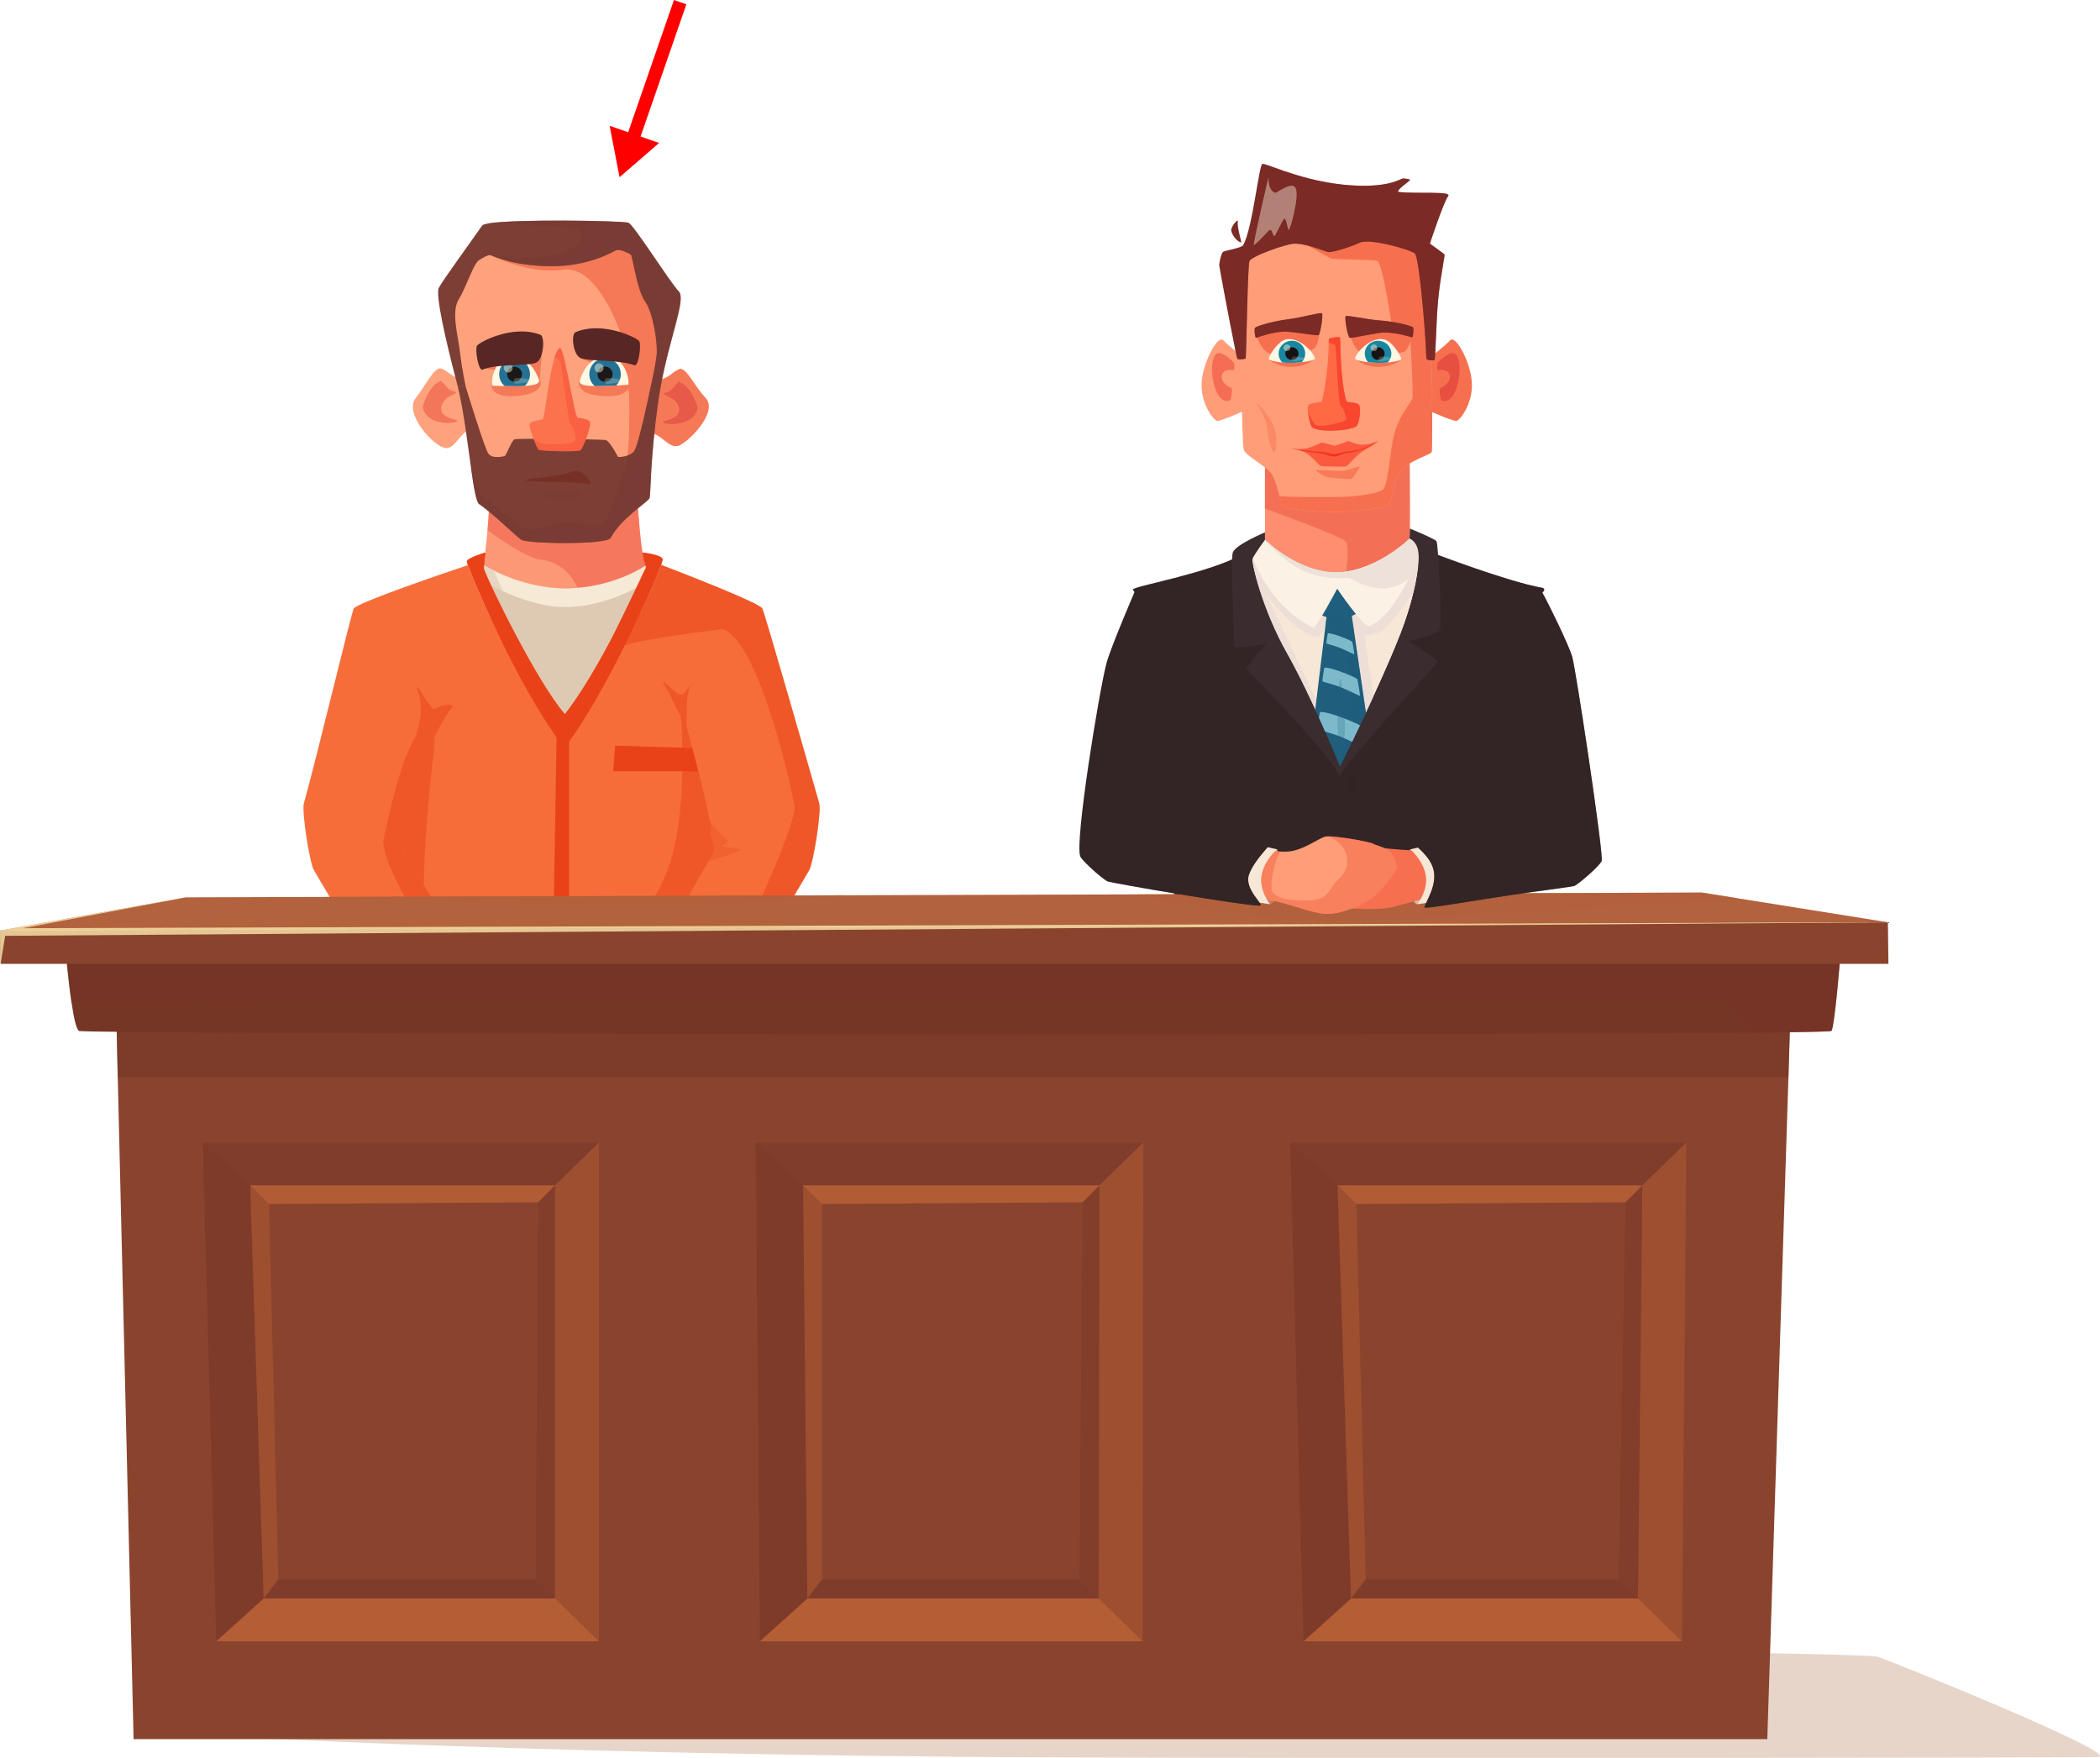 <?xml version="1.0" encoding="UTF-8"?><svg xmlns="http://www.w3.org/2000/svg" viewBox="0 0 800 669.75"><defs><style>.cls-1,.cls-2{opacity:.85;}.cls-3{opacity:.21;}.cls-3,.cls-4,.cls-5{fill:#fff8e3;}.cls-6,.cls-7,.cls-8,.cls-9,.cls-10,.cls-11,.cls-12,.cls-13,.cls-14,.cls-15,.cls-16,.cls-17,.cls-18,.cls-19,.cls-20,.cls-21,.cls-22,.cls-23,.cls-24,.cls-25,.cls-26,.cls-27,.cls-28,.cls-29,.cls-2,.cls-30,.cls-31{mix-blend-mode:multiply;}.cls-6,.cls-23{opacity:.66;}.cls-32{fill:#763625;}.cls-7,.cls-8,.cls-10,.cls-13,.cls-15,.cls-28{fill:#733326;}.cls-7,.cls-17,.cls-18,.cls-25{opacity:.5;}.cls-33,.cls-18,.cls-31{fill:#1f5e7c;}.cls-8,.cls-34{opacity:.35;}.cls-9,.cls-4,.cls-35{opacity:.46;}.cls-9,.cls-26{fill:#ec5441;}.cls-10{opacity:.41;}.cls-36{fill:#f6e9d6;}.cls-11{fill:#762b24;opacity:.75;}.cls-12,.cls-27{opacity:.51;}.cls-12,.cls-29{fill:#763c35;}.cls-37{fill:#fc724d;}.cls-38{fill:#1b1817;}.cls-13{opacity:.4;}.cls-39{fill:#f85137;}.cls-40{fill:#baf6ff;opacity:.6;}.cls-40,.cls-34{mix-blend-mode:soft-light;}.cls-41,.cls-42{fill:#b55e36;}.cls-43{fill:#7b2a25;}.cls-14{fill:#d1af99;opacity:.52;}.cls-44{isolation:isolate;}.cls-15{opacity:.42;}.cls-16{opacity:.26;}.cls-16,.cls-45,.cls-20{fill:#332525;}.cls-46{fill:#171213;}.cls-47{fill:#ed4839;}.cls-17,.cls-19,.cls-48{fill:#ea4218;}.cls-19{opacity:.27;}.cls-49{fill:#f66d39;}.cls-20{opacity:.47;}.cls-21{opacity:.59;}.cls-21,.cls-50{fill:#decab3;}.cls-51{fill:#fd8e6f;}.cls-52{mix-blend-mode:overlay;}.cls-52,.cls-31{opacity:.23;}.cls-22,.cls-26{opacity:.57;}.cls-53,.cls-24{opacity:.44;}.cls-54{fill:#ffecb0;opacity:.78;}.cls-55{fill:#5c252e;}.cls-56{fill:#582624;}.cls-57{opacity:.19;}.cls-58{fill:#fd9877;}.cls-59{fill:#3a2c2f;}.cls-60{fill:#7d3e35;}.cls-61{fill:#ff6a45;}.cls-23{fill:#df4941;}.cls-62{fill:#f9462f;}.cls-63{fill:#fda27c;}.cls-64{fill:#1a87a0;}.cls-65,.cls-66{fill:#f6704f;}.cls-28{opacity:.55;}.cls-67{fill:#fc5a3e;}.cls-68{fill:#d4bba3;}.cls-69{fill:#9e4f30;}.cls-70{fill:#fbf1e4;}.cls-29{opacity:.34;}.cls-71{fill:#8a442e;}.cls-72{fill:none;stroke:red;stroke-miterlimit:10;stroke-width:5px;}.cls-73{fill:#f57857;}.cls-2{fill:#ebded8;}.cls-74{fill:#fff7e3;}.cls-75{fill:#df3e39;}.cls-42{opacity:.95;}.cls-66{opacity:.65;}.cls-76,.cls-30{fill:#b2623d;}.cls-77{opacity:.89;}.cls-30{opacity:.62;}.cls-78{fill:#e64937;}.cls-79{opacity:.77;}.cls-80{fill:#ef2c1a;}.cls-81{fill:#ff9d79;}.cls-82{fill:red;}.cls-83{fill:#f7e7d6;}.cls-84{fill:#53212b;}.cls-85{fill:#f04b21;}.cls-86{fill:#257194;}</style></defs><g class="cls-44"><g id="Layer_1"><g><path class="cls-14" d="m55.57,659.88s135.24,8.86,349.41,9.66c106.06.4,391.44.16,394.39-.18,8.92-1.04-78.9-36.52-84.14-38.21-5.25-1.69-292.37-4.57-292.37-4.57l-367.29,33.29Z"/><g><g><path class="cls-49" d="m275,235.9s0,2.46-.04,6.72c-.04,7.56-.12,20.77-.25,35.93-.31,36.5-.97,84.27-2.21,91.37-.25,1.42-.48,2.96-.72,4.58-.41,2.96-.77,6.2-1.08,9.35-.5,4.85-.91,9.55-1.16,12.92v.02c-.17,2.32-.29,4.03-.33,4.72-.02.21-.02.33-.02.33h-112.12s-.1-1.85-.27-4.79c-.41-6.96-1.26-20.03-2.36-29.15-.33-2.77-.66-5.67-.95-8.71-1.88-19.41-2.98-43.63-3.6-65.12-.87-29.38-.87-53.66-.87-53.66l66.18-9.1,18.33,1.4,7.2.57,34.26,2.63Z"/><path class="cls-85" d="m215.02,284.92c-18.6-24.12-37.18-69.64-37.18-70.99s7.02-3.43,7.02-3.43h59.91s6.81.73,7.64,2.4c.83,1.7-21.12,50.75-37.39,72.01Z"/><polygon class="cls-50" points="247.82 219.3 246.06 222.83 235.9 243.19 231.82 250.34 217.65 275.09 215.13 279.47 206.38 267.29 185.75 222.36 184.33 219.3 189.5 220.55 221.62 228.32 241.51 221.46 246.02 219.92 246.04 219.92 247.82 219.3"/><path class="cls-21" d="m246.06,222.83l-10.16,20.36-4.08,7.15c-4.32-5.11-9.58-19.58-9.58-19.58l19.28-9.29,4.51-2.16v.62l.04,2.9Z"/><path class="cls-58" d="m245.58,217.18l-.02.02s-.04.06-.06.08c-2.54,2.86-13.22,6.06-25.44,6.72-1.53.1-3.08.14-4.65.14-16.8,0-31.01-7.03-31.09-7.64v-.06c0-.39.23-2.81.56-5.92.1-1.31.23-2.71.41-4.15.14-1.46.29-2.96.41-4.38.21-2.3.39-4.44.46-6.02.1-.94.12-1.66.1-2.14-.1-3.62,56.74-.97,56.74-.97,0,0,.02.53.08,1.48.25,3.18.83,10.87,1.66,16.19h.02l.06.35c.33,2.07.74,3.78,1.12,4.58.27.55.14,1.13-.37,1.73Z"/><path class="cls-9" d="m245.58,217.18l-.02.02s-.04.06-.06.08c-2.54,2.86-13.22,6.06-25.44,6.72-1.96-4.13-6.04-9.9-13.9-10.74-6.45-.68-20.46-11.28-20.46-11.28.21-2.3.39-4.44.46-6.02.1-.94.12-1.66.1-2.14-.1-3.62,56.74-.97,56.74-.97,0,0,.02.53.08,1.48.25,3.18.83,10.87,1.66,16.19h.02l.06.35c.33,2.07.74,3.78,1.12,4.58.27.55.14,1.13-.37,1.73Z"/><path class="cls-36" d="m246.08,221.85s-14.3,9.45-30.87,9.45c-8.34,0-17.23-3.16-23.67-6.08-2.28-1.03-4.26-2.05-5.79-2.86-2.23-1.19-3.54-2.03-3.54-2.03l1.01-5.73s1.78,1.19,4.88,2.77h.02c5.63,2.81,15.62,6.76,27.31,6.76,18.16,0,30.53-8.69,30.53-8.69l.1,4.48.04,1.93Z"/><path class="cls-21" d="m217.65,275.09l-2.52,4.38-8.75-12.18-20.63-44.93c-2.23-1.19-3.54-2.03-3.54-2.03l1.01-5.73s1.78,1.19,4.88,2.77h.02l1.39,3.18,2.03,4.68s12.02,20.87,20.48,36.38c3.14,5.75,4.78,10.19,5.63,13.48Z"/><path class="cls-49" d="m161.4,520.56c0,1.43.01,2.92.03,4.42h43.56c1.51-30.32,4.95-74.45,5.98-75.85,1.36-1.79,3.87-2.69,5.07-1.11.43.57,1.68,10.46,3.14,23.83.02.16.02.23.02.23,1.72,16.06,4.59,37.07,6.24,52.9h42.99c.03-2.19,0-3.99-.08-5.32-.56-8.11-2.13-46.22.89-66.78.04-.31.1-.64.14-.99,2.79-20.54-.17-50.06-.17-50.06h-112.12s.17,2.57.48,7c1.47,21.43,3.83,86.38,3.83,111.73Z"/><polygon class="cls-48" points="234.34 284.07 233.57 293.84 267.43 293.84 267.43 285.11 234.34 284.07"/><path class="cls-17" d="m222.07,389.29s-.9,38.14-1.79,38.96c-.89.82-11.39.82-12.29,0-.89-.82-3.35-39.97-3.35-39.97l17.43,1.01Z"/><polygon class="cls-48" points="216.82 282.49 216.82 389.7 210.23 389.7 212.02 280.85 216.82 282.49"/><path class="cls-48" d="m155.51,380.76s114.4,1.07,115.84,1.96c1.44.89,1,8.7,0,9.66-1,.96-112.81,1.36-114.93.7-2.12-.66-2.25-10.23-.91-12.31Z"/><path class="cls-48" d="m251.85,215.23c-1.74,4.99-7.1,17.21-13.82,30.59h-.02c-7.05,14.07-15.6,29.46-23,39.11-9.27-12.02-18.54-29.34-25.47-43.88-5.79-12.08-9.99-22.21-11.27-25.76-.29-.76-.43-1.23-.43-1.34,0-1.36,7.03-3.43,7.03-3.43h.02c-.33,3.12-.56,5.53-.56,5.92v.06c1.66,5.3,20.48,43.71,30.87,55.53,5.27-6.64,13.2-19.62,19.63-32.5,1.1-2.24,2.17-4.4,3.17-6.47,4.06-8.36,7.07-14.81,7.49-15.78.02-.02.06-.04.06-.08l.02-.02c.5-.6.64-1.19.37-1.73-.39-.8-.79-2.51-1.12-4.58l-.06-.35s6.81.72,7.65,2.4c.1.19-.12,1.01-.56,2.32Z"/><path class="cls-17" d="m170.93,408s15.61,18.14,18.51,20.8c2.9,2.65,26.98,2.53,28.67,2.17,1.69-.37,16.7,5.36,23.71,2.31,7.02-3.04,16.99-33.84,16.99-33.84l-8.88,5.59-79,2.98Z"/><path class="cls-17" d="m165.38,284.87c-2.21,19.45-5.75,55.61-2.71,64.75,1.94,5.88-3.16,8.48-9.18,9.57-1.88-19.41-2.98-43.63-3.6-65.12,8.65-11.32,13.64-17.51,13.64-17.51,0,0,2.7.79,1.84,8.32Z"/><path class="cls-84" d="m174.93,411.46s3.63,2.86,11.05-3.55c7.42-6.41,7.94-12.32,7.94-12.32l-6.16-.66-14.76,10.7,1.94,5.83Z"/><path class="cls-17" d="m157.16,393.11c.04,2.65.08,5.85.15,8.73.08,2.96.15,5.61.25,7,0,0,74.22,1.6,80.47,3.66,6.25,2.07,16.26,31.62,11.42,64.75-2.07,14.19-2.66,31.12-2.56,47.74h21.53c.03-2.19,0-3.99-.08-5.32-.56-8.11-2.13-46.22.89-66.78.04-.31.1-.64.14-.99,2.79-20.54-.17-50.06-.17-50.06,0,0,0-.12.02-.33.04-.68.15-2.4.33-4.72v-.02c.25-3.37.66-8.07,1.16-12.92h-.08c.25-2.44.56-4.99,1.16-9.35.23-1.62.46-3.16.72-4.58,1.24-7.09,1.9-54.87,2.21-91.37l-6.14-2.98s-4.03-6.9-6.83-9.04c-1.96-1.46-3.33-.62-2.32,6.53,0,0,2.85,36.13-4.65,57.07-7.49,20.95-26.4,38.48-35.33,39.94-8.92,1.46-65-2.18-65-2.18,1.1,9.12,1.57,18.22,1.97,25.17.23.02.48.02.74.04Z"/><path class="cls-63" d="m234.37,396.44s-12.04,4.61-14.29,7.07c-2.25,2.46-2.58,6.5-2.58,6.5l16.88-3.24v-10.34Z"/><path class="cls-9" d="m234.37,396.44s-12.04,4.61-14.29,7.07c-2.25,2.46-2.58,6.5-2.58,6.5l16.88-3.24v-10.34Z"/><path class="cls-63" d="m192.55,395.67s12.34,3.74,14.76,6.03c2.42,2.29,3.04,6.3,3.04,6.3l-17.06-2.02-.73-10.31Z"/><path class="cls-9" d="m192.55,395.67s12.34,3.74,14.76,6.03c2.42,2.29,3.04,6.3,3.04,6.3l-17.06-2.02-.73-10.31Z"/><g><path class="cls-55" d="m222.55,395.46c-3.58.88-6.19,2.85-5.81,4.38.38,1.56,3.58,2.07,7.17,1.19,3.56-.87,6.16-2.82,5.79-4.38-.37-1.53-3.58-2.07-7.14-1.2Zm.75,3.09c-2.17.53-4.03.59-4.14.12-.11-.44,1.57-1.25,3.74-1.79,2.17-.53,4-.58,4.11-.14.11.46-1.53,1.27-3.7,1.81Z"/><path class="cls-55" d="m198.86,395.83c-.37,1.56,2.24,3.49,5.8,4.35,3.59.87,6.79.34,7.16-1.22.37-1.53-2.24-3.49-5.83-4.36-3.56-.86-6.77-.3-7.13,1.23Zm2.69.07c.1-.44,1.94-.4,4.11.12,2.17.53,3.85,1.34,3.75,1.77-.11.47-1.97.42-4.14-.1-2.17-.53-3.82-1.33-3.71-1.79Z"/><path class="cls-55" d="m206.77,398.6c-.11,1.6,2.78,3.08,6.43,3.34,3.68.27,6.75-.78,6.87-2.38.11-1.57-2.78-3.08-6.46-3.34-3.65-.26-6.73.81-6.84,2.38Zm2.66-.37c.03-.45,1.84-.71,4.08-.55,2.23.16,4.02.69,3.98,1.13-.03.48-1.87.74-4.11.58s-3.99-.68-3.95-1.16Z"/></g><path class="cls-84" d="m188.48,390.78c.24.08,9.84,1.38,10.41,1.94.56.57.79,4.11.79,4.11l-1.77,2.26-6.91-1.13-2.84-4.56.32-2.62Z"/><path class="cls-84" d="m252.12,413.14s-4.14,2.7-11.44-4.84c-7.3-7.54-7.29-13.88-7.29-13.88l6.63-.11,14.71,12.81-2.61,6.02Z"/><path class="cls-84" d="m239.99,390.52c-.25.06-9.93.49-10.54,1.01s-1.15,4.02-1.15,4.02l1.57,2.41,6.98-.51,3.23-4.29-.09-2.64Z"/><path class="cls-63" d="m181.79,387.71s6.86,6.39,14.97,11.43c8.11,5.04,13.11,5.57,15.76,6.84,2.65,1.28,1.77,15.46-1.39,17.78-3.17,2.31-20.21,2.27-21.94,1.69s-19.98-23.61-20.79-26.39c-.8-2.78,13.39-11.36,13.39-11.36Z"/><path class="cls-9" d="m181.79,387.71s6.86,6.39,14.97,11.43c8.11,5.04,13.11,5.57,15.76,6.84,2.65,1.28,1.77,15.46-1.39,17.78-3.17,2.31-20.21,2.27-21.94,1.69s-19.98-23.61-20.79-26.39c-.8-2.78,13.39-11.36,13.39-11.36Z"/><path class="cls-63" d="m258.8,397.65c-.19.86-1.9,3.72-4.24,7.31-5.36,8.22-14.03,20.26-15.23,20.75-1.72.7-19.01,1.79-22.36-.35-.89-.58-1.68-2.03-2.28-3.88-1.7-5.05-2.13-13.02-.21-14.07,2.01-1.13,5.48-1.89,10.61-4.77l.02-.02c1.49-.84,3.14-1.87,4.94-3.14,3.04-2.14,5.87-4.48,8.19-6.55,3.79-3.35,6.29-5.98,6.29-5.98,0,0,14.92,7.83,14.29,10.7Z"/><path class="cls-9" d="m254.56,404.95c-5.36,8.22-14.03,20.26-15.23,20.75-1.72.7-19.01,1.79-22.36-.35-.89-.58-1.68-2.03-2.28-3.88.6.27,1.26.55,2.01.84,3.87,1.5,11.58.14,15.45-1.81,3.87-1.95,10.53-8.53,10.36-10.48-.19-1.95-4.06-8.16-7.57-8.63-3.5-.47-9.85,1.25-9.85,1.25l.02-.02c1.49-.84,3.14-1.87,4.94-3.14,3.04-2.14,5.87-4.48,8.19-6.55l4.1.47,11.11,7.21,1.12,4.35Z"/><path class="cls-84" d="m188.38,389.5l4.53,6.99s-12.3,4.47-17.49,15.15c-.43.89-6.09-7.99-6.09-7.99l19.05-14.16Z"/><path class="cls-84" d="m239.85,388.45l-5.49,7.02s12.68,5.94,17.2,17.81c.38.99,7.25-7.93,7.25-7.93,0,0-1.5-5.24-7.45-10.43-5.95-5.19-11.52-6.48-11.52-6.48Z"/><path class="cls-49" d="m308.3,331.46c-1.26,2.18-27.84,47.31-38.75,65.31v.02c-1.26,2.08-2.32,3.8-3.1,5.05-.85,1.36-1.37,2.16-1.49,2.26-.77.62-6.08-.37-11.09-2.26-2.23-.82-4.39-1.81-6.1-2.92-5.59-3.59-9.83-12.82-9.62-13.72.06-.25,2.48-4.72,5.98-11.09,7.94-14.42,21.41-38.6,25.69-45.87.58-.97.97-1.64,1.18-1.95,2.46-3.6-1.12-8.53-.23-10.11.14-.25.02-1.38-.31-3.16-1.24-7.01-5.52-24.03-8.94-36.4v-.02c-.83-2.98-1.61-5.69-2.28-7.93v-.04c-.04-.12-.08-.25-.12-.37-.29-.95-.56-1.81-.79-2.63-.1-.31-.19-.58-.31-.82-.25-.53-.54-.88-.87-1.33l-.02-.02c-.37-.47-.75-1.01-1.2-1.95-3.29-6.88-8.58-11.26-12.87-16.95-1.01-1.32-1.94-2.51-2.67-3.47,5.59-11.48,9.95-21.47,11.48-25.88,1.24.47,3.12,1.19,5.4,2.08.64.25,1.32.51,2.01.78.29.12.58.23.89.35.45.18.91.35,1.39.55,4.22,1.66,9.08,3.6,13.61,5.48.25.12.52.21.79.33,2.92,1.23,5.69,2.42,7.99,3.47.37.16.74.33,1.08.49,2.86,1.34,4.84,2.42,5.32,3,.04.04.06.08.08.12,1.1,2.46,17.15,58.34,21.66,74.2.89,3.14-2.25,22.7-3.79,25.39Z"/><path class="cls-17" d="m308.3,331.46c-1.26,2.18-27.84,47.31-38.75,65.31v.02c-1.26,2.08-2.32,3.8-3.1,5.05-.85,1.36-1.37,2.16-1.49,2.26-.77.62-6.08-.37-11.09-2.26-2.23-.82-4.39-1.81-6.1-2.92-5.59-3.59-9.83-12.82-9.62-13.72.06-.25,2.48-4.72,5.98-11.09,8.96,2.81,21.16,5.49,26.38,1.58.39-.29.83-.7,1.28-1.19,9.62-10.31,31.82-60.99,30.89-67.26-.97-6.57-13.78-63.64-27.49-67.54-.08-.02-23.71,2.93-32.15,4.87-2.07.49-3.81.92-5.01,1.25.79-1.6,1.59-3.18,2.34-4.72,5.59-11.48,9.95-21.47,11.48-25.88,1.24.47,3.12,1.19,5.4,2.08.64.25,1.32.51,2.01.78.29.12.58.23.89.35.45.18.91.35,1.39.55,4.22,1.66,9.08,3.6,13.61,5.48.25.12.52.21.79.33,2.92,1.23,5.69,2.42,7.99,3.47.37.16.74.33,1.08.49,2.86,1.34,4.84,2.42,5.32,3,.04.04.06.08.08.12,1.1,2.46,17.15,58.34,21.66,74.2.89,3.14-2.25,22.7-3.79,25.39Z"/><path class="cls-49" d="m189.68,385.2c.23.9-4.01,10.13-9.6,13.72-5.57,3.6-16.09,6.08-17.19,5.18-.21-.19-1.99-3.04-4.7-7.52-11-18.14-37.38-62.96-38.64-65.12-1.57-2.69-4.68-22.25-3.79-25.39,4.49-15.86,17.87-71.74,18.99-74.2.97-2.16,34.84-13.66,43.53-16.58,1.28,3.55,5.48,13.68,11.27,25.76-6.52,6.29-22.11,22.23-22.65,31.29-.66,11.46-12.66,42.26-11.75,43.84.89,1.58-2.69,6.51-.23,10.11,2.46,3.6,34.55,58.01,34.77,58.9Z"/><path class="cls-17" d="m204.99,524.98c1.51-30.32,4.95-74.45,5.98-75.85,1.36-1.79,3.87-2.69,5.07-1.11.43.57,1.68,10.46,3.14,23.83-.1-2.67-1.03-27.26,1.96-30.32,3.16-3.25-28.78-1.64-30.08,2.26-1.12,3.42-.51,49.37-3.19,81.19h17.12Z"/><path class="cls-17" d="m154.91,326.29c-2.46-3.6,1.12-8.53.23-10.11-.73-1.27,6.92-21.52,10.26-35.33,0,0,4.45-8.82,6.6-11.01,2.15-2.19-4.15-1.46-6.08.13-1.93,1.59-9.02-13.76-6.6-6.21,2.73,8.52-1.18,17.09-1.18,17.09h0c-6.56,11.62-9.9,30.02-11.92,38.31-2.9,11.94,32.91,61.24,34.84,65.51.99,2.14-11.73,9.63-22.88,11.91,2.71,4.48,4.49,7.33,4.7,7.52,1.1.9,11.61-1.58,17.19-5.18,5.59-3.59,9.83-12.82,9.6-13.72-.21-.9-32.31-55.3-34.77-58.9Z"/><path class="cls-17" d="m262.88,261.7c-.41.78-.81,2.71-1.14,4.83-1.37-1.03-2.46-.92-2.63,1.73-.08,1.11.02,2.69.31,4.79,0,0-2.81-4.93-4.16-8.24-.54-1.33-2.81-4.36-2.61-4.75.33-.68,3.27,2.42,4.47,3.41l.02.02c1.2.99,2.57,1.81,3.66.39,2.13-2.85,3.17-4.27,2.09-2.18Z"/><path class="cls-17" d="m261.74,266.53l-.23,10.07c-.83-2.98-1.61-5.69-2.28-7.93v-.04c-.04-.12-.08-.25-.12-.37.17-2.65,1.26-2.77,2.63-1.73Z"/><path class="cls-19" d="m282.13,323.68c0,.58-7.43,2.92-12.31,4.56.58-.97.97-1.64,1.18-1.95,2.46-3.6-1.12-8.53-.23-10.11.14-.25.02-1.38-.31-3.16l.02-.02s4.74,5.92,6.31,6.9c1.59.97-1.01,1.58-1.59,2.32-.58.72,6.93.6,6.93,1.46Z"/><path class="cls-63" d="m195.56,401.15c-.93,0-12.11,10.56-9.61,15.47.89,1.75,7.53,4.12,12.13.74,2.86-2.1,7.75-9.54,7.83-10.54.08-1-9.43-5.66-10.35-5.67Z"/><g><polygon class="cls-63" points="252.7 117.16 252.7 128.88 249.11 148.15 243.83 176.58 237.73 179.63 236.22 180.38 183.37 177.62 176.5 147.51 170.53 121.24 172.03 111.55 183.37 93.25 187.23 93.01 213.42 91.46 236.73 91.46 247.87 109 252.7 117.16"/><path class="cls-73" d="m252.7,117.16v11.72l-3.59,19.26-1.4-.02s-4.42,21.65-6.19,23.86c-.61.76-1.54,1.23-2.46,1.55,1.4-12.06.49-36.28-1.06-41.79-1.85-6.57-10.67-30.98-23.49-28.99-12.82,1.99-27.75-5.55-27.75-5.55l.47-4.2,26.19-1.55h23.31l11.14,17.55,4.83,8.16Z"/><path class="cls-73" d="m251.47,144.72c3.84-1.1,4.72-3.09,7.29-4.11,2.58-1.02,5.97,6.81,9.93,10.86,5.41,5.52-7.1,17.72-10.53,18.45-3.43.73-6.15-4.26-9.73-4.79-3.57-.53-.82-19.31,3.03-20.41Z"/><path class="cls-63" d="m175.52,144.35c-3.87-1.01-4.79-2.98-7.39-3.94-2.6-.95-6.08,6.71-9.68,11.09-4.8,5.84,6.61,18.69,11.37,19.21,3.48.38,5.68-6.29,9.24-6.91,3.56-.62.33-18.45-3.54-19.46Z"/><path class="cls-23" d="m265.79,155.46s-1.85-7.54-6.64-9.78c-1.51-.71-2.08,2.99-5.44,3.89-3.36.9,3.78,1,4.94,5.62,1.16,4.62-5.93,4.79-5.91,5.72.02.93,11.49,1.94,13.06-5.46Z"/><path class="cls-26" d="m161.01,155.27s1.67-7.58,6.41-9.93c1.49-.74,2.15,2.94,5.53,3.76,3.38.82-3.76,1.09-4.8,5.74-1.05,4.64,6.04,4.65,6.05,5.58,0,.93-11.44,2.21-13.18-5.15Z"/><path class="cls-60" d="m251.52,148.16l-3.81-.04s1.99-8.36,2.45-13.05c.45-4.68-1.5-16.3-4.46-20.32-2.98-4.02-4.67-16.93-5.34-17.63-.67-.7-4.22-2.25-5.46-1.85-1.22.42-10.16,6.27-25.2,6.15-14.1-.14-20.94-3.6-22.66-4.16-.18-.04-.28-.06-.28-.06-1.1-.14-3.57,1.49-4.26,1.91-2.07,1.19-4.85,10.22-7.77,15.02-2.92,4.8-.24,13.51.51,20.14.77,6.65,2.23,13.23,2.23,13.23l-3.02-.02c-.16-.54-.28-1.07-.41-1.61-4.32-16.34-8.2-33.55-6.88-36.2,1.34-2.67,12.72-18.26,16.54-23.77.22-.3,1.07-.56,2.41-.8,10.27-1.69,49.54-1.05,53.2-.28,1.91.4,16.03,22.99,19.25,26.16,2.98,2.89-3.59,17.71-7.04,37.17Z"/><path class="cls-60" d="m251.52,148.16c-.3,1.65-.55,3.34-.81,5.03-3.04,21.93-2.8,34.96-3.23,36.5-.43,1.51-10.81,7.58-14.81,15.22-1.44,2.77-31.85,2.29-34.1.72-2.25-1.59-11.28-10.43-16.01-13.55-1.12-.74-2.05-6.17-3.08-13.45v-.06c-1.32-9.37-2.8-21.79-5.03-31.08l2.05.02h.97s7.04,23,8.52,25.23c1.48,2.21,5.74,1.15,6.27,1.01.55-.12,2.66-6,3.77-6.4,1.1-.42,33.23,0,34.75.3,1.48.3,4.69,6.48,4.69,6.48,0,0,1.83.02,3.59-.6.93-.32,1.85-.8,2.46-1.55,1.77-2.21,6.19-23.86,6.19-23.86l1.4.02,2.41.02Z"/><path class="cls-11" d="m200.3,182.95c-.11-.98,11.18-.71,18-3.42,3.5-1.39,7.34,5,7.03,4.95-8.41-1.33-24.91-.54-25.02-1.53Z"/><path class="cls-37" d="m221.12,171.53c-1.04.71-15.11.31-15.89-.2-.31-.21-1.08-1.82-1.81-3.69-.99-2.53-1.92-5.52-1.66-6.17.45-1.15,3.95-1.26,4.97-1.82.83-.44,2.22-16.11,4.54-23.48v-.02c.55-1.7,1.13-2.95,1.77-3.47,1.06-.89,2.07,4.84,3.3,10.5,1.23,5.63,3,16.08,3.77,16.08.75-.03,3.93.32,4.61,1.48.69,1.18-2.54,10.05-3.6,10.78Z"/><g class="cls-27"><path class="cls-39" d="m221.12,171.53c-1.04.71-15.11.31-15.89-.2-.31-.21-1.08-1.82-1.81-3.69.35.21.74.4,1.15.59,3.07,1.44,12.55,1.2,14.16-.12,1.59-1.32-.86-6-1.51-6.66-.66-.64-3.26-21.74-3.81-23.53-.56-1.77-2.14-1.76-2.14-1.76v-.02c.55-1.7,1.13-2.95,1.77-3.47,1.06-.89,2.07,4.84,3.3,10.5,1.23,5.63,3,16.08,3.77,16.08.75-.03,3.93.32,4.61,1.48.69,1.18-2.54,10.05-3.6,10.78Z"/></g><path class="cls-12" d="m251.52,148.16c-.3,1.65-.55,3.34-.81,5.03-3.04,21.93-2.8,34.96-3.23,36.5-.43,1.51-10.81,7.58-14.81,15.22-1.44,2.77-31.85,2.29-34.1.72-2.25-1.59-11.28-10.43-16.01-13.55-1.12-.74-2.05-6.17-3.08-13.45,1.5,5.13,3.41,10.27,5.11,10.96,3.51,1.43,12.98,11.16,15.44,11.98,2.46.84,11.34-2.49,15.97-2.55s13.45,2.05,14.57.06c1.08-1.93,4.42-12.12,7.16-19.46.1-.24.18-.46.26-.68.45-1.19.81-3.08,1.06-5.41.93-.32,1.85-.8,2.46-1.55,1.77-2.21,6.19-23.86,6.19-23.86l1.4.02,2.41.02Z"/><path class="cls-12" d="m251.52,148.16l-3.81-.04s1.99-8.36,2.45-13.05c.45-4.68-1.5-16.3-4.46-20.32-2.98-4.02-4.67-16.93-5.34-17.63-.67-.7-4.22-2.25-5.46-1.85-1.22.42-10.16,6.27-25.2,6.15-14.1-.14-20.94-3.6-22.66-4.16,1.42.26,8.5,1.39,19.88.52,12.8-.99,16.78-8.29,13.67-10.12-3.12-1.81-34.47-2.53-34.47-2.53v-.02c10.27-1.69,49.54-1.05,53.2-.28,1.91.4,16.03,22.99,19.25,26.16,2.98,2.89-3.59,17.71-7.04,37.17Z"/><path class="cls-73" d="m220.39,135.9s6.41,3.77,13.68,4.43c2.86.26,5.52,9.02,5.52,9.02l2.06-9.37-2.03-5.46h-12.2l-7.03,1.37Z"/><path class="cls-73" d="m206.77,129.21s-1.03,15.27-1.34,16.39-9.35-4.44-9.35-4.44c0,0-11.67.34-12.75-1.81s23.44-10.13,23.44-10.13Z"/><g><path class="cls-73" d="m221.83,143.97s-1.85,1.3-1.15,3.03,3.09,3.91,10.73,3.93c7.64.02,8.86-3.19,8.27-5.82-.59-2.63-17.84-1.14-17.84-1.14Z"/><path class="cls-5" d="m239.2,146.59c-.62.02-1.61.13-4.5.29-1.39.04-3.22.13-5.67.2-.93.02-1.76.04-2.49,0-5.23-.04-5.97-1.02-5.64-2.11,2.23-7.23,7.19-10.34,12.54-8.77,5.38,1.55,6.68,10.34,5.75,10.39Z"/><path class="cls-86" d="m236.49,142.57c0,1.69-.68,3.22-1.79,4.31-1.39.04-3.22.13-5.67.2-.93.02-1.76.04-2.49,0-1.26-1.09-2.03-2.71-2.03-4.51,0-3.35,2.67-6.04,6-6.04s5.97,2.69,5.97,6.04Z"/><ellipse class="cls-38" cx="230.5" cy="142.56" rx="2.88" ry="2.89"/><path class="cls-4" d="m229.93,140.18c0,.96-.77,1.73-1.72,1.73s-1.72-.77-1.72-1.73.77-1.73,1.72-1.73,1.72.77,1.72,1.73Z"/><path class="cls-3" d="m230.7,144.25c-.76.29-.07,1.99.42,2.03.49.05,6.05-.55,6.42-1.02s-5.01-1.71-6.84-1.02Z"/></g><g><path class="cls-73" d="m204.7,143.8s1.85,1.21,1.23,2.92c-.62,1.71-2.89,3.93-10.37,4.21-7.47.28-8.77-2.82-8.28-5.41.49-2.59,17.42-1.72,17.42-1.72Z"/><path class="cls-5" d="m199.88,147.02c-.84.04-1.81.09-2.91.09-1.99.02-3.52,0-4.69-.02-3.2-.02-3.91-.13-4.58-.13-.89,0-.13-8.65,5.05-10.34,5.2-1.72,10.15,1.15,12.59,8.15.35,1.02-.67,1.98-5.46,2.26Z"/><path class="cls-86" d="m201.91,142.57c0,1.78-.78,3.37-2.03,4.45-.84.04-1.81.09-2.91.09-1.99.02-3.52,0-4.69-.02-1.3-1.06-2.12-2.69-2.12-4.52,0-3.28,2.63-5.91,5.87-5.91s5.87,2.63,5.87,5.91Z"/><ellipse class="cls-38" cx="196.03" cy="142.56" rx="2.82" ry="2.83"/><path class="cls-4" d="m195.28,140.23c0,.94-.75,1.69-1.68,1.69s-1.68-.76-1.68-1.69.75-1.69,1.68-1.69,1.68.76,1.68,1.69Z"/><path class="cls-3" d="m196.04,144.21c-.74.28-.07,1.95.42,1.99.48.05,5.93-.54,6.29-1s-4.91-1.67-6.7-1Z"/></g><path class="cls-56" d="m219.24,126.56c-1.76.75-1,8.62,1.96,9.88,2.96,1.27,15.24.56,20.49,2.73,1.53.63,2.73-7.84,1.82-9.19-.91-1.35-13.98-7.78-24.28-3.42Z"/><path class="cls-56" d="m205.88,127.53c1.78.69,1.29,9.27-1.64,10.63-2.92,1.36-15.24.34-20.42,2.68-1.51.68-2.97-7.75-2.1-9.13.87-1.38,13.74-8.21,24.16-4.17Z"/><path class="cls-29" d="m217.62,186.55c.56.01,4.27,1.23,4.52,1.68.25.45-5.09,2.59-6.94,2.55-1.85-.04-9.45-1.81-9.41-2.01s6.74-2.34,11.83-2.22Z"/></g></g><path class="cls-45" d="m587.55,225.8c-3.59,3.15-12.99,10.63-19.84,25.02-.25.53-.48,1.06-.73,1.6-9.32,20.91,9.08,36.26,9.08,36.26v62.27h-128.63v-62.06s13.2-12.64,8.04-31.59c-5.75-21.13-23.9-30.63-23.88-32.72.01-1.25,28.24-5.98,41.59-13.32,11.95-6.57,61.02-1.72,71.13-.65,1.18.13,1.83.2,1.83.2,0,0,28.2,10.81,41.34,13.12.66.12,1.36.69.05,1.85Z"/><path class="cls-20" d="m511.77,292.76v51.93h-2.7l.03-52.89s-.09,2.6,2.67.96Z"/><path class="cls-81" d="m473.68,136.1s-5.5-4.14-7.66-6.46-8.28,9.27-8.28,17.04,4.68,13.45,5.88,13.68c1.2.23,10.92-4.06,10.92-4.06l-.86-20.2Z"/><path class="cls-20" d="m576.06,301.2v49.76h-128.63v-17.58c13.86,1.51,59.13,4.92,81.66-.1,27.98-6.22,33.91-62.15,35.52-60.23l11.45,28.14Z"/><g><polygon class="cls-71" points="682.3 378.05 682.03 386.57 681.31 410.44 673.26 662.58 50.89 662.58 44.86 410.44 44.31 386.57 44.11 378.05 682.3 378.05"/><polygon class="cls-13" points="228.18 435.29 211.43 451.61 95.33 451.61 77.24 435.29 228.18 435.29"/><polygon class="cls-69" points="211.43 608.98 228.18 625.3 228.18 435.29 211.43 451.61 211.43 608.98"/><polygon class="cls-41" points="100.45 608.98 82.37 625.3 228.18 625.3 211.43 608.98 100.45 608.98"/><polygon class="cls-7" points="95.33 451.61 77.24 435.29 82.37 625.3 100.45 608.98 95.33 451.61"/><polygon class="cls-69" points="95.33 451.61 102.49 458.67 106.02 601.73 100.45 608.98 95.33 451.61"/><polygon class="cls-42" points="211.43 451.61 205.03 458.05 102.49 458.67 95.33 451.61 211.43 451.61"/><polygon class="cls-15" points="106.02 601.73 204.07 601.73 211.43 608.98 100.45 608.98 106.02 601.73"/><polygon class="cls-8" points="205.03 458.05 204.07 601.73 211.43 608.98 211.43 451.61 205.03 458.05"/><polygon class="cls-13" points="435.55 435.29 418.81 451.61 305.96 451.61 287.88 435.29 435.55 435.29"/><polygon class="cls-69" points="418.55 608.98 435.29 625.3 435.55 435.29 418.81 451.61 418.55 608.98"/><polygon class="cls-41" points="307.57 608.98 289.48 625.3 435.29 625.3 418.55 608.98 307.57 608.98"/><polygon class="cls-7" points="305.96 451.61 287.88 435.29 289.48 625.3 307.57 608.98 305.96 451.61"/><polygon class="cls-69" points="305.96 451.61 313.13 458.67 313.13 601.73 307.57 608.98 305.96 451.61"/><polygon class="cls-42" points="418.81 451.61 412.4 458.05 313.13 458.67 305.96 451.61 418.81 451.61"/><polygon class="cls-15" points="313.13 601.73 411.18 601.73 418.55 608.98 307.57 608.98 313.13 601.73"/><polygon class="cls-8" points="412.4 458.05 411.18 601.73 418.55 608.98 418.81 451.61 412.4 458.05"/><polygon class="cls-13" points="642.41 435.29 625.66 451.61 509.55 451.61 491.47 435.29 642.41 435.29"/><polygon class="cls-69" points="624 608.98 640.74 625.3 642.41 435.29 625.66 451.61 624 608.98"/><polygon class="cls-41" points="514.68 608.98 496.6 625.3 640.74 625.3 624 608.98 514.68 608.98"/><polygon class="cls-7" points="509.55 451.61 491.47 435.29 496.6 625.3 514.68 608.98 509.55 451.61"/><polygon class="cls-69" points="509.55 451.61 516.72 458.67 520.25 601.73 514.68 608.98 509.55 451.61"/><polygon class="cls-42" points="625.66 451.61 619.25 458.05 516.72 458.67 509.55 451.61 625.66 451.61"/><polygon class="cls-15" points="520.25 601.73 616.63 601.73 624 608.98 514.68 608.98 520.25 601.73"/><polygon class="cls-8" points="619.25 458.05 616.63 601.73 624 608.98 625.66 451.61 619.25 458.05"/><polygon class="cls-28" points="682.03 386.57 681.31 410.44 44.86 410.44 44.31 386.57 682.03 386.57"/><path class="cls-32" d="m701.5,359.29s-2.42,31.44-3.79,33.48c-.17.27-11.12.48-30.08.65-129.71,1.23-635.16.55-637.51-.65-1.02-.51-1.98-4.88-2.76-10.13-.07-.34-.1-.72-.17-1.09-1.3-8.7-2.15-19.3-2.15-19.3l676.45-2.97Z"/><path class="cls-10" d="m701.5,359.29s-2.42,31.44-3.79,33.48c-.17.27-11.12.48-30.08.65-5.25-5.56-8.63-13.09-12.1-13.09-176.05,0-557.31,1.43-628.34,1.23-1.3-8.7-2.15-19.3-2.15-19.3l676.45-2.97Z"/><polygon class="cls-71" points="0 354.53 .24 367.2 719.4 367.2 719.2 351.37 0 354.53"/><path class="cls-76" d="m719.2,351.36L0,354.54l70.8-12.67,54-.17h.01l196.71-.62,110.08-.34h.01l216.78-.68,13.68,2.18,57.12,9.12Z"/><polygon class="cls-54" points="70.8 341.87 8.78 353.62 719.2 351.37 1.96 356.53 .24 367.2 0 354.53 70.8 341.87"/></g><path class="cls-68" d="m483.77,344.49s1.44.35,3.3-5.31c1.86-5.66-.56-15.61-.56-15.61l-2.74,1.24-5.83,5.08-1.5,8.87,7.32,5.73Z"/><path class="cls-30" d="m662.08,342.23c-24.1,1.6-115.14,7.7-147.2,8.63-36.51,1.08-81.34-9.96-81.94-10.13l215.47-.68,13.68,2.18Z"/><path class="cls-68" d="m539.96,344.49s-1.44.35-3.3-5.31c-1.86-5.66.56-15.61.56-15.61l2.74,1.24,5.83,5.08,1.5,8.87-7.32,5.73Z"/><path class="cls-65" d="m548.63,324.33s-24.79-.18-34.23-3.68c-6.22-2.31-11.27,21.6-10.06,23.47,1.21,1.87,19.99,3.11,26.35,1.4,4.3-1.15,21.84-5.8,21.84-5.8l-3.91-15.4Z"/><path class="cls-81" d="m532.03,330.67c0,1.05-5.96,9.46-11.19,12.65-2.13,1.29-10.3,5.23-15.98,4.83-2.4-.17-5.54-.99-8.76-1.95-3.37-.99-6.81-2.12-9.58-2.75-.82-.18-1.58-.32-2.26-.41-1.99-.24-3.38-.71-4.33-1.2-.42-.2-.77-.43-1.04-.63-.72-.51-.94-.94-.94-.94l-1.65-.73-4.1-1.79,3.87-10.93,3.29-1.24.73-.28.78-.3.2-.07,4.6-.61s.75.06,1.99.1c.28.01.58.02.92.02.16.01.33.01.51.01.22.01.45.01.68.01,6.09,0,12.23-4.94,15.1-5.74.22-.06.59-.08,1.09-.08.45,0,.99.02,1.62.07,1.48.12,3.39.35,5.36.63,4.7.71,9.75,1.72,10.35,2.22.48.39,5.17,1.54,6.21,2.92,1.86,2.43,2.54,4.45,2.52,6.18Z"/><g class="cls-22"><path class="cls-47" d="m470.22,138.61c.22-.33-3.78-4.24-6.05-4.13-2.27.11-3.43,6.38-1.44,12.88,1.99,6.5,5.53,5.65,5.96,5,.43-.65.85-4.28.49-4.41s-4.31-2.03-3.71-4.94c.6-2.91,4.75-1.95,4.75-1.95v-2.45Z"/></g><path class="cls-66" d="m532.03,330.67c0,1.05-5.42,8.99-11.19,12.65-2.1,1.34-10.3,5.23-15.98,4.83-2.02-.14-4.55-.74-7.23-1.51-.02,0-.04-.01-.06-.01-.48-.14-.98-.29-1.47-.43-3.37-.99-6.81-2.12-9.58-2.75-.82-.18-1.58-.32-2.26-.41-1.99-.24-3.38-.71-4.33-1.2-.37-5.32-1.01-15.67-.56-16.28l.73-.28.78-.3.2-.07,4.6-.61s.75.06,1.99.1c-2.64,4.99-4.03,13.39-2.93,15.44,1.44,2.69,8.19,3.38,13.5,3.19,8.66-.3,6.83-3.62,12.07-8.48,5.37-4.97,3.22-12.96-4.34-15.93.45,0,.99.02,1.62.07,1.48.12,3.39.35,5.36.63,1.48.23,3.01.48,4.42.74,1.7.31,3.23.63,4.31.91.02.01.04.01.06.02.83.2,1.39.41,1.56.55.48.39,5.17,1.54,6.21,2.92,1.86,2.43,2.54,4.45,2.52,6.18Z"/><path class="cls-65" d="m544.8,136.1s5.5-4.14,7.66-6.46c2.16-2.32,8.28,9.27,8.28,17.04s-4.68,13.45-5.88,13.68c-1.2.23-10.92-4.06-10.92-4.06l.86-20.2Z"/><g class="cls-6"><path class="cls-75" d="m547.52,138.61c-.22-.33,3.78-4.24,6.05-4.13,2.27.11,3.43,6.38,1.44,12.88s-5.53,5.65-5.96,5c-.43-.65-.85-4.28-.49-4.41.35-.12,4.31-2.03,3.71-4.94-.6-2.91-4.75-1.95-4.75-1.95v-2.45Z"/></g><path class="cls-51" d="m537.1,201.38c-.02,2.25-.06,3.68-.12,3.82-.31.59-11.34,10.7-24.12,12.57-1.3.18-2.62.29-3.95.29-14.39,0-27.03-12.37-27.03-12.37v-37.94l.8.02,54.29,1.32s.22,23,.12,32.29Z"/><path class="cls-83" d="m481.97,322.56l4.54,1.01s-4.73,3.87-5.88,9.66,3.15,11.26,3.15,11.26l-7.48-1.1-3.3-11.46,3.51-8.36,5.47-1.01Z"/><g class="cls-24"><path class="cls-78" d="m536.97,205.2c-.31.59-11.34,10.7-24.12,12.57.51-3.92,1.06-10.14-.26-11.53-1.96-2.06-30.71-12.53-30.71-12.53v-25.8c.26-.05.53-.1.8-.13l54.29,1.32s.33,35.45,0,36.11Z"/></g><path class="cls-83" d="m540.42,212.18c.07,3.42-.58,8.07-1.82,13.26-1.16,4.94-2.83,10.36-4.88,15.64-2.85,7.36-6.7,16.09-10.44,24.22-2.18,4.75-4.33,9.3-6.22,13.26-3.8,7.92-6.58,13.45-6.58,13.45,0,0-3.21-7.83-7.65-17.68-3.71-8.23-8.32-17.87-12.61-25.47-9.43-16.68-13.58-34.48-13.12-35.93.04-.12.1-.26.19-.43.33-.68,1-1.73,1.73-2.81,1.34-1.97,2.86-4.02,2.86-4.02,0,0,12.63,12.37,27.03,12.37,1.32,0,2.65-.11,3.95-.29,12.78-1.87,23.81-11.98,24.12-12.57,0,0,2.25.71,3.12,4.05.15.59.26,1.26.31,2.02.01.29.02.6.02.91Z"/><path class="cls-2" d="m540.42,212.18c.07,3.42-.58,8.07-1.82,13.26-4.17,6.41-10.09,13.38-11.9,14.7-2.88,2.09-6.95,1.79-6.95,1.79l3.54,23.37,1.46,9.62-7.68,3.65-1.82.86-4.29-42.38-1.88-8.56,25.79-17.94,5.23-1.29c.15.59.26,1.26.31,2.02.01.29.02.6.02.91Z"/><path class="cls-2" d="m482.57,226.78l22.3,47.04-2.04.53c-3.71-8.23-8.32-17.87-12.61-25.47-9.43-16.68-13.58-34.48-13.12-35.93.04-.12.1-.26.19-.43.33-.68,1-1.73,1.73-2.81l1.18-.17,29.22,14.75s-5.32,18.63-7.35,18.44c-8.25-.78-19.49-15.94-19.49-15.94Z"/><path class="cls-33" d="m519.75,228.91c0,3.73-4.58,6.76-10.22,6.76s-10.22-3.03-10.22-6.76,4.58-6.76,10.22-6.76,10.22,3.03,10.22,6.76Z"/><g class="cls-25"><path class="cls-33" d="m519.75,228.91c0,3.73-4.58,6.76-10.22,6.76s-10.22-3.03-10.22-6.76,4.58-6.76,10.22-6.76,10.22,3.03,10.22,6.76Z"/></g><path class="cls-70" d="m540.42,212.18c-.12.28-1.52,3.92-3.84,8.46-3.4,6.67-8.76,15.27-14.86,17.89-2.07.88-12.31-14.24-12.31-14.24,0,0-8.09,15.33-9.21,14.79-14.34-6.88-21.43-21.97-22.92-26.56.94-1.93,4.59-6.83,4.59-6.83,0,0,.01.01.02.04.64.6,12.98,12.33,27,12.33.57,0,1.14-.02,1.7-.06.75-.05,1.51-.12,2.25-.23,3.66-.54,7.2-1.76,10.37-3.23,7.86-3.66,13.53-8.92,13.75-9.34,0,0,3.11.97,3.43,6.08.01.29.02.6.02.91Z"/><path class="cls-33" d="m520.38,271.58l-2.08,4.9-2.69,6.35-.16.38-4.95,11.67-6.78-16.46-1.39-4.14-1.3-3.87,3.82-31.32s0-.01.01-.02l.59-4.9h9.43l5.48,37.42Z"/><path class="cls-81" d="m545.32,172.33c-.72.93-8.64,3.13-11.75,7.19-3.12,4.05-3.6,12.86-4.57,13.33-.95.47-12.95,2.21-20.51,2.21s-18.35-1.16-19.55-2.08c-.46-.37-.94-1.97-1.48-3.95-.85-3.04-1.86-6.98-3.32-8.8-2.4-3.02-9.35-6.49-10.32-8.81-.39-.96-.74-13.3-.88-27.52h0c-.19-20.02,0-43.75,1.01-44.81,1.2-1.27,5.28-8.12,7.2-9.27,1.92-1.16,45.82-4.52,47.49-4.18.63.12,2.58,1.37,4.88,3.2,3.92,3.12,8.87,7.97,10.01,11.98,1.79,6.38,2.52,70.61,1.79,71.53Z"/><path class="cls-65" d="m545.32,172.33c-.72.93-8.64,3.13-11.75,7.19-3.12,4.05-3.6,12.86-4.57,13.33-.95.47-12.95,2.21-20.51,2.21s-18.35-1.16-19.55-2.08c-.46-.37-.94-1.97-1.48-3.95,4.62.4,14.29.31,20.69.31,8.22,0,16.83-1.2,18.77-2.91,1.94-1.71,2.47-14.74,4.3-21.34,2.09-7.58,6.77-12.01,6.94-13.73.18-1.71-.97-24.67-.97-24.67l-6.78-1.25s-3.64-25.39-5.74-26.02c-2.1-.62-16.5-.47-17.63-.95-1.14-.46-8.84-4.92-8.84-4.92l7.39-6.13,22.73-.46s2.22.79,5.21,1.86c3.92,3.12,8.87,7.97,10.01,11.98,1.79,6.38,2.52,70.61,1.79,71.53Z"/><path class="cls-43" d="m551.67,74.73c-1.68,2.09-6.95,18.08-6.95,18.08,0,0,5.16,3.71,5.52,4.05.36.35-1.32,7.19-2.28,16.46-.97,9.28-.97,23.66-1.56,23.88-.61.23-2.98.05-3.01-.57-.59-15.07-2.99-38.61-4.32-40-1.31-1.39-17.26-6.03-21.11-4.16-3.84,1.85-10.91,3.82-11.99,3.59-1.08-.23-9.48-3.83-13.8-3.13-2.67.43-7.97,2.19-11.78,3.86-.43.19-.84.37-1.22.56-1.72.81-2.96,1.57-3.18,2.07-.72,1.63-1.2,36.75-1.45,37.1-.24.35-2.64.57-3.12.23-.11-.07-.51-1.88-1.08-4.64-1.97-9.57-5.88-30.62-5.88-31.06,0-.59.61-4.76,1.68-5.21,1.08-.47,6.83-1.4,7.44-2.44,3.56-6.21,6-30.47,7.31-30.94.62-.22,3.69,1.1,8.48,2.74,5.52,1.89,13.3,4.21,22.24,5.14,16.67,1.73,21.94-2.2,22.67-2.32.72-.11,2.99.24,2.87.59-.11.35-5.75,4.17-4.32,4.52,7.08.81,20.52-.47,18.83,1.61Z"/><path class="cls-43" d="m472.81,92.4c.35.11-1.62-5.91-1.26-7.82.36-1.91-2.7,1.83-2.52,3.22.18,1.39,1.8,4,3.78,4.61Z"/><path class="cls-61" d="m516.62,162.48c-2.91,1.73-13.83,2.34-16.76.35-.48-.32-1.35-3.68-1.61-6.11-.12-1.13-.1-2.07.15-2.38.83-.91,4.81-1.07,5.07-1.33.25-.25,2.57-10.52,2.73-22.48h0c.01-.46.01-.9.01-1.35,0-.4,3.87-.96,4.22-.7.34.26-.09,15.99,2.49,24.43.17.55,4.13.09,4.9,1.56.77,1.48-.15,7.38-1.21,8Z"/><path class="cls-67" d="m524.63,168.09c.78.05-1.86,1.69-4.74,3.33-2.88,1.64-6.42,6-6.96,6.22-.54.22-9.06.16-9.84-.16-.78-.33-3.06-3.36-5.46-4.82s-5.58-1.4-5.34-1.62c.24-.22,3.48.38,6.12-.38,2.64-.76,4.74-2.07,5.28-2.07s3.9,1.09,4.62,1.2,5.12-1.91,5.65-1.69c.53.22,3.23,1.58,6.17,1.26,2.94-.33,4.5-1.26,4.5-1.26Z"/><g class="cls-77"><path class="cls-80" d="m495.68,171.4c2.38.37,4.79.64,7.18.74,1.25.03,2.49.34,3.63.63,1.14.31,2.18.33,3.29.02.56-.15,1.16-.33,1.78-.46.62-.13,1.23-.17,1.82-.25,1.19-.14,2.38-.33,3.54-.6,2.33-.53,4.59-1.42,6.54-2.78.05-.03.12-.02.15.02s.03.11-.02.15h0c-1.97,1.37-4.23,2.34-6.57,2.96-1.17.31-2.37.54-3.57.72-.6.09-1.19.16-1.75.33-.56.15-1.08.42-1.66.65-.57.25-1.25.38-1.91.4-.68-.02-1.32-.16-1.9-.36-1.16-.4-2.23-.83-3.41-.92-2.43-.19-4.8-.64-7.19-.99-.08-.01-.14-.08-.12-.16.01-.08.09-.13.17-.12h0Z"/></g><path class="cls-62" d="m516.62,162.48c-2.91,1.73-13.83,2.34-16.76.35-.48-.32-1.35-3.68-1.61-6.11.34.89,1.68,4.3,3.11,5.25,1.64,1.08,11.36-1.21,11.47-2.24.1-1.03-1.19-4.67-2.15-5.3s-1.61-22.54-2.1-22.96c-.49-.41-2.36-.93-2.36-.93h0c.01-.46.01-.9.01-1.35,0-.4,3.87-.96,4.22-.7.34.26-.09,15.99,2.49,24.43.17.55,4.13.09,4.9,1.56.77,1.48-.15,7.38-1.21,8Z"/><g class="cls-79"><path class="cls-65" d="m501.37,179.09c-.72.13,3.19,2.47,4.22,2.69,1.03.22,8.54,1.03,9.24.65s3.48-4.46,2.97-4.64-4.91,1.47-6.11,1.6c-1.21.13-9.18-.5-10.32-.29Z"/></g><g class="cls-24"><path class="cls-43" d="m551.67,74.73c-1.68,2.09-6.95,18.08-6.95,18.08,0,0,5.16,3.71,5.52,4.05.36.35-1.32,7.19-2.28,16.46-.97,9.28-.97,23.66-1.56,23.88-.61.23-2.98.05-3.01-.57-.59-15.07-2.99-38.61-4.32-40-1.31-1.39-17.26-6.03-21.11-4.16-3.84,1.85-10.91,3.82-11.99,3.59-1.08-.23-9.48-3.83-13.8-3.13-2.67.43-7.97,2.19-11.78,3.86.71-1.22,3.82-1.98,5.29-2.68,4.48-2.09,15.24-3.82,18.02-3.06s12.21-1.95,18.25-2.82c6.04-.87,14.7-1.96,13.76-2.63-.92-.66-8.19-9.2-9.43-9.94-1.24-.75-8.51-.31-18.1-1.79-9.6-1.51-18.81-8.67-18.81-8.67,5.52,1.89,13.3,4.21,22.24,5.14,16.67,1.73,21.94-2.2,22.67-2.32.72-.11,2.99.24,2.87.59-.11.35-5.75,4.17-4.32,4.52,7.08.81,20.52-.47,18.83,1.61Z"/></g><path class="cls-65" d="m514.07,126.47s1.3,6.56,4.38,7.76c4.05,1.51,15.8.65,17.02-.52.75-.73,2.53-5.18,2.53-5.18l-2.33-2.91-10.7-1.62-10.9,2.47Z"/><g><path class="cls-43" d="m538.16,124.61c.58.34.14,3.89-.15,3.92-.29.04-7.1-2.39-12.25-1.71-5.15.68-10.94,2.17-11.64,1.83-.71-.34-2.03-7.69-1.48-8.19.56-.51,7.4,1.19,12.97,1.61,5.57.42,11.34,1.83,12.55,2.53Z"/><g class="cls-24"><path class="cls-43" d="m538.16,124.61c.58.34.14,3.89-.15,3.92-.29.04-7.1-2.39-12.25-1.71-5.15.68-10.94,2.17-11.64,1.83-.71-.34-2.03-7.69-1.48-8.19.56-.51,7.4,1.19,12.97,1.61,5.57.42,11.34,1.83,12.55,2.53Z"/></g></g><path class="cls-65" d="m478.43,127.45s2.36,7.15,5.76,7.25c3.4.1,15.28-.2,16.88-2.39,1.6-2.19,2.12-8.96,2.12-8.96l-9.07.66-15.68,3.44Z"/><g><path class="cls-43" d="m478.19,124.79c-.57.37-.05,3.89.24,3.92s7.04-2.74,12.2-2.32c5.16.42,10.98,1.62,11.68,1.24.7-.38,1.86-7.78,1.29-8.26-.57-.48-7.37,1.56-12.92,2.26-5.56.7-11.29,2.39-12.49,3.16Z"/><g class="cls-24"><path class="cls-43" d="m478.19,124.79c-.57.37-.05,3.89.24,3.92s7.04-2.74,12.2-2.32c5.16.42,10.98,1.62,11.68,1.24.7-.38,1.86-7.78,1.29-8.26-.57-.48-7.37,1.56-12.92,2.26-5.56.7-11.29,2.39-12.49,3.16Z"/></g></g><path class="cls-65" d="m483.51,137.09s2.87,2.69,8.64,2.69,8.8-3.22,8.8-3.22l-17.45.53Z"/><path class="cls-65" d="m533.7,137.09s-2.87,2.69-8.64,2.69-8.8-3.22-8.8-3.22l17.45.53Z"/><path class="cls-74" d="m500.96,136.56c.14.48-2.03,1.1-5.05,1.44h-.01c-2.19.25-4.85.33-7.4.11-1.78-.17-3.51-.48-4.99-1.02-.84-.3,1.75-4.68,4.27-6.71,4.95-3.98,12.26,2.93,13.18,6.18Z"/><path class="cls-64" d="m497.22,134.71c0,1.28-.5,2.43-1.31,3.29h-.01c-2.19.25-4.85.33-7.4.11-.87-.87-1.41-2.07-1.41-3.4,0-2.7,2.26-4.89,5.07-4.89s5.06,2.19,5.06,4.89Z"/><path class="cls-46" d="m494.66,134.71c0,1.33-1.12,2.42-2.5,2.42s-2.5-1.08-2.5-2.42,1.12-2.42,2.5-2.42,2.5,1.08,2.5,2.42Z"/><path class="cls-74" d="m533.62,137.09c-1.47.54-3.2.85-4.99,1.02-2.55.23-5.21.14-7.4-.11h-.01c-3.02-.33-5.19-.96-5.05-1.44.92-3.25,8.23-10.17,13.18-6.18,2.52,2.03,5.11,6.41,4.27,6.71Z"/><path class="cls-64" d="m530.04,134.71c0,1.33-.54,2.52-1.41,3.4-2.55.23-5.21.14-7.4-.11h-.01c-.82-.86-1.31-2.01-1.31-3.29,0-2.7,2.26-4.89,5.06-4.89s5.07,2.19,5.07,4.89Z"/><path class="cls-46" d="m527.47,134.71c0,1.33-1.12,2.42-2.5,2.42s-2.5-1.08-2.5-2.42,1.12-2.42,2.5-2.42,2.5,1.08,2.5,2.42Z"/><g class="cls-35"><path class="cls-74" d="m524.7,132.48c0,.69-.58,1.25-1.29,1.25s-1.29-.56-1.29-1.25.58-1.25,1.29-1.25,1.29.56,1.29,1.25Z"/></g><g class="cls-53"><path class="cls-65" d="m478.86,153.73c-.33-1.12,5.67,5.78,6.81,9.87s.41,8.37-.21,8.77-2.34-4.52-2.66-8.89c-.33-4.37-3.52-8.35-3.94-9.75Z"/></g><g class="cls-1"><g class="cls-34"><path class="cls-74" d="m483.27,67.52c.02-.58-6.07,25.88-5.63,25.88s4.33-4.05,5.63-5.44c1.3-1.4,1.44,1.4,2.02,1.95.58.56,3.18-6.42,4.04-6.56s1.11,4.53,1.71,4.15c.6-.38,3.89-12.39,2.62-15.65-1.26-3.26-7.1,1.77-7.89,1.58-.78-.18-2.66-1.3-2.51-5.91Z"/></g><g class="cls-52"><path class="cls-74" d="m483.27,67.52c.02-.58-6.07,25.88-5.63,25.88s4.33-4.05,5.63-5.44c1.3-1.4,1.44,1.4,2.02,1.95.58.56,3.18-6.42,4.04-6.56s1.11,4.53,1.71,4.15c.6-.38,3.89-12.39,2.62-15.65-1.26-3.26-7.1,1.77-7.89,1.58-.78-.18-2.66-1.3-2.51-5.91Z"/></g></g><g class="cls-24"><path class="cls-43" d="m479.17,97.35c-1.72.81-2.96,1.57-3.18,2.07-.72,1.63-1.2,36.75-1.45,37.1-.24.35-2.64.57-3.12.23-.11-.07-.51-1.88-1.08-4.64,1.1,1.23,2.15,2.08,2.43,1.2.62-2,1.96-31.57,1.77-33.38-.27-2.6-1.31-4.67-1.2-5.26.1-.6,5.83,2.69,5.83,2.69Z"/></g><path class="cls-45" d="m479.84,345.03c-6.37,0-56.45-8.61-57.96-9.27-.88-.39-4.02-2.92-6.62-5.35h-.01c-1.82-1.7-3.38-3.34-3.72-4.15-2.22-5.23,7.14-62.88,10-73.66,1.66-6.18,11.08-28.01,11.08-28.01,0,0,1.97,1.61,4.78,4.34.01,0,.01.01.01.01,6.7,6.48,18.19,19.23,19.7,31.66,2.17,17.65-9.53,48.34-9.53,48.34,1.44,4.54,35.73,11.79,35.94,12.68.22.88-5.51,5.74-7.66,11.48-2.15,5.74,6.26,11.92,4.01,11.92Z"/><g class="cls-57"><path class="cls-74" d="m525.65,135.92c-.43.14-.9,1.62-.54,1.72s5.49-.45,5.7-.82c.21-.37-4.05-1.25-5.16-.9Z"/></g><g class="cls-35"><path class="cls-74" d="m491.57,132.48c0,.69-.58,1.25-1.29,1.25s-1.29-.56-1.29-1.25.58-1.25,1.29-1.25,1.29.56,1.29,1.25Z"/></g><g class="cls-57"><path class="cls-74" d="m492.52,135.92c-.43.14-.9,1.62-.54,1.72.36.1,5.49-.45,5.7-.82.21-.37-4.05-1.25-5.16-.9Z"/></g><path class="cls-18" d="m520.38,271.58l-4.93,11.64c-.2-3.58-2.28-40.7-2.87-40.99-.62-.3-1.04,1.59-2.08,1.2-1.51-.59-2.03-6.24-2.67-6.58-1.06-.56-2.76,1.93-2.96,2.21l.59-4.9h9.43l5.48,37.42Z"/><path class="cls-40" d="m505.89,241.27c-.16,0-.68,3.8-.59,3.91.09.11,2.69.7,4.89,1.54,2.2.84,5.59,2.6,5.71,2.56s-.59-4.41-.77-4.77c-.19-.36-7.11-3.37-9.24-3.23Z"/><path class="cls-40" d="m504.59,254.34c-.21.01-.91,5.12-.79,5.27s3.62.94,6.58,2.07c2.96,1.13,7.53,3.5,7.69,3.44.16-.06-.79-5.94-1.04-6.42-.25-.49-9.58-4.54-12.44-4.35Z"/><path class="cls-40" d="m518.3,276.49l-2.69,6.35c-1.77-.83-3.76-1.73-5.37-2.36-2.3-.87-4.86-1.59-6.52-2.06l-1.39-4.14c.22-1.55.49-3.03.62-3.04,3.3-.2,13.43,4.05,15.35,5.24Z"/><path class="cls-20" d="m469.29,216.24s-1.31,33.38-.72,34.03c.59.65,13.17-2.84,13.17-2.84,0,0-6.91,10.95-6.81,11.36.1.4,30.44,27.28,34.81,34.82-4.8-11.89-29.04-57.95-29.04-57.95l-11.42-19.42Z"/><path class="cls-31" d="m510.67,258.72c.78.65.81,10.44,1.53,15.25.72,4.82-.8,13.26-1.54,12.87s-1.31-10.96-1.11-13.81c.21-2.85.32-14.98,1.12-14.32Z"/><path class="cls-2" d="m540.4,211.27c-.32-5.11-3.43-6.08-3.43-6.08-.23.43-6.14,5.89-14.26,9.56-.48.22-.96.42-1.46.63-.28.11-.55.22-.83.33-.55.21-1.11.41-1.68.6-.25.08-.5.17-.75.25-.63.2-1.26.37-1.9.53-.21.05-.42.12-.63.17-.86.2-1.72.37-2.6.5-.74.11-1.5.18-2.25.23-.56.04-1.13.06-1.7.06-14.02,0-26.36-11.73-27-12.33.53.63,9.13,10.88,18.92,13.38,4.58,1.18,9.31,1.28,13.11,1.05,3.03,1.74,7.75,3.93,12.57,4.03,3.96.1,7.5-1.7,10.09-3.55,2.31-4.53,3.71-8.18,3.84-8.46,0-.31-.01-.62-.02-.91Z"/><path class="cls-83" d="m541.76,322.56l-4.54,1.01s4.73,3.87,5.88,9.66c1.15,5.79-3.15,11.26-3.15,11.26l7.48-1.1,3.3-11.46-3.51-8.36-5.47-1.01Z"/><path class="cls-45" d="m610.15,328.03c-.87,1.99-8.86,8.83-10.36,9.48-.67.3-12.73,1.82-23.72,3.42-13.65,1.99-29.61,4.89-33.14,4.89-1.31,0,3.79-6.4,3.45-12.5-.02-.55-.1-1.08-.21-1.59-1.26-5.81-7.29-9.38-7.1-10.12.21-.88,8.54-1.38,18.01-4.93,7.87-2.95,17.42-8.62,17.76-8.96.01-.01-14.57-28.7-12.46-45.94.52-4.27,2.22-8.65,4.5-12.83.77-1.42,1.61-2.81,2.49-4.17,7.28-11.25,17.5-20.2,17.5-20.2,0,0,.25.44.69,1.21,2.54,4.45,10.05,19.96,11.34,24.29,1.51,5.08,12.13,75.94,11.26,77.94Z"/><path class="cls-20" d="m587.55,225.8c-.45-.77-.69-1.21-.69-1.21,0,0-10.22,8.95-17.5,20.2-3.23-9.15-23.48.48-23.48.48,0,0,6.19,5.13,5.99,6.33-.21,1.17-36.39,37.35-37.53,38.49-.01.01-.02.02-.02.02l4.69-15.63c4.86-10.26,10.77-23.17,14.73-33.39,3.25-8.43,5.58-17.2,6.4-23.81,1.51-2.52,2.99-4.9,4.2-6.65,1.18.13,1.83.2,1.83.2,0,0,.61.23,1.68.61,6.42,2.32,28.4,10.54,39.66,12.51.66.12,1.36.69.05,1.85Z"/><path class="cls-20" d="m610.15,328.03c-.87,1.99-8.86,8.83-10.36,9.48-.67.3-12.73,1.82-23.72,3.42-13.65,1.99-29.61,4.89-33.14,4.89-1.31,0,3.79-6.4,3.45-12.5-.02-.55-.1-1.08-.21-1.59,8.16-1.51,22.3-4.23,29.9-6.4,3.38-.96,5.7-1.85,6.13-2.57,1.86-3.18-1.86-11.58-2.69-12.77-.83-1.2,8.45-.19,9.92-1.79,1.47-1.59.38-30.78-2.29-42.52-5.57-24.42-20.23-6.34-19.09-10.05,1.91-5.09,2.15-8.56,1.31-10.85,7.28-11.25,17.5-20.2,17.5-20.2,0,0,.25.44.69,1.21,2.54,4.45,10.05,19.96,11.34,24.29,1.51,5.08,12.13,75.94,11.26,77.94Z"/><path class="cls-59" d="m548.69,239.75c-.58,2-12.09,4.56-12.09,4.56,0,0,10.94,6.9,11.16,7.57.2.56-23.17,25.51-33.42,38.21-.01.01-.02.02-.02.02-1.86,2.3-3.28,4.19-4.06,5.47-5.75-11-35.11-40.03-35.45-40.7-.35-.67,7.67-9.68,7.67-9.68,0,0-12.38,2.33-12.26.99.11-1.33-1.62-32.7-.58-35.7,1.03-3,12.25-7.67,12.25-7.67v2.86s-4.32,5.81-4.78,7.26,3.69,19.24,13.12,35.93c9.44,16.68,20.26,43.15,20.26,43.15,0,0,3.77-7.51,8.53-17.54,4.86-10.26,10.77-23.17,14.73-33.39,3.25-8.43,5.58-17.2,6.4-23.81.28-2.3.38-4.33.27-6-.32-5.11-3.43-6.08-3.43-6.08l.12-3.82s9.29,3.78,10.1,4.78c.2.25.43,2.3.64,5.27.67,9.08,1.29,26.8.85,28.31Z"/><path class="cls-20" d="m479.84,345.03c-6.37,0-56.45-8.61-57.96-9.27-.88-.39-4.02-2.92-6.62-5.35,8.67,3.48,39.88,7,56.64,8.81-3.65-8.35,1.81-12.58.31-15.52-1.5-2.94-28.51-8.12-30.99-7.26-2.48.87-8.66-1.76-7.73-3.86.93-2.1,17.67-23.68,17.67-47.47s-13.12-35.34-13.77-36.17c6.7,6.48,18.19,19.23,19.7,31.66,2.17,17.65-9.53,48.34-9.53,48.34,1.44,4.54,35.73,11.79,35.94,12.68.22.88-5.51,5.74-7.66,11.48-2.15,5.74,6.26,11.92,4.01,11.92Z"/><path class="cls-16" d="m517.12,298.84c0,1.98-1.01,3.59-2.25,3.59s-2.25-1.61-2.25-3.59,1.01-3.59,2.25-3.59,2.25,1.61,2.25,3.59Z"/><path class="cls-30" d="m321.52,341.08c-28.25,2.11-58.67,3.95-79.06,3.95-47.66,0-116.53-3.28-117.65-3.33l196.71-.62Z"/></g></g><g><line class="cls-72" x1="259.11" y1=".82" x2="240.71" y2="53.95"/><polygon class="cls-82" points="232.24 47.93 236.02 67.51 251.09 54.46 232.24 47.93"/></g></g></g></svg>